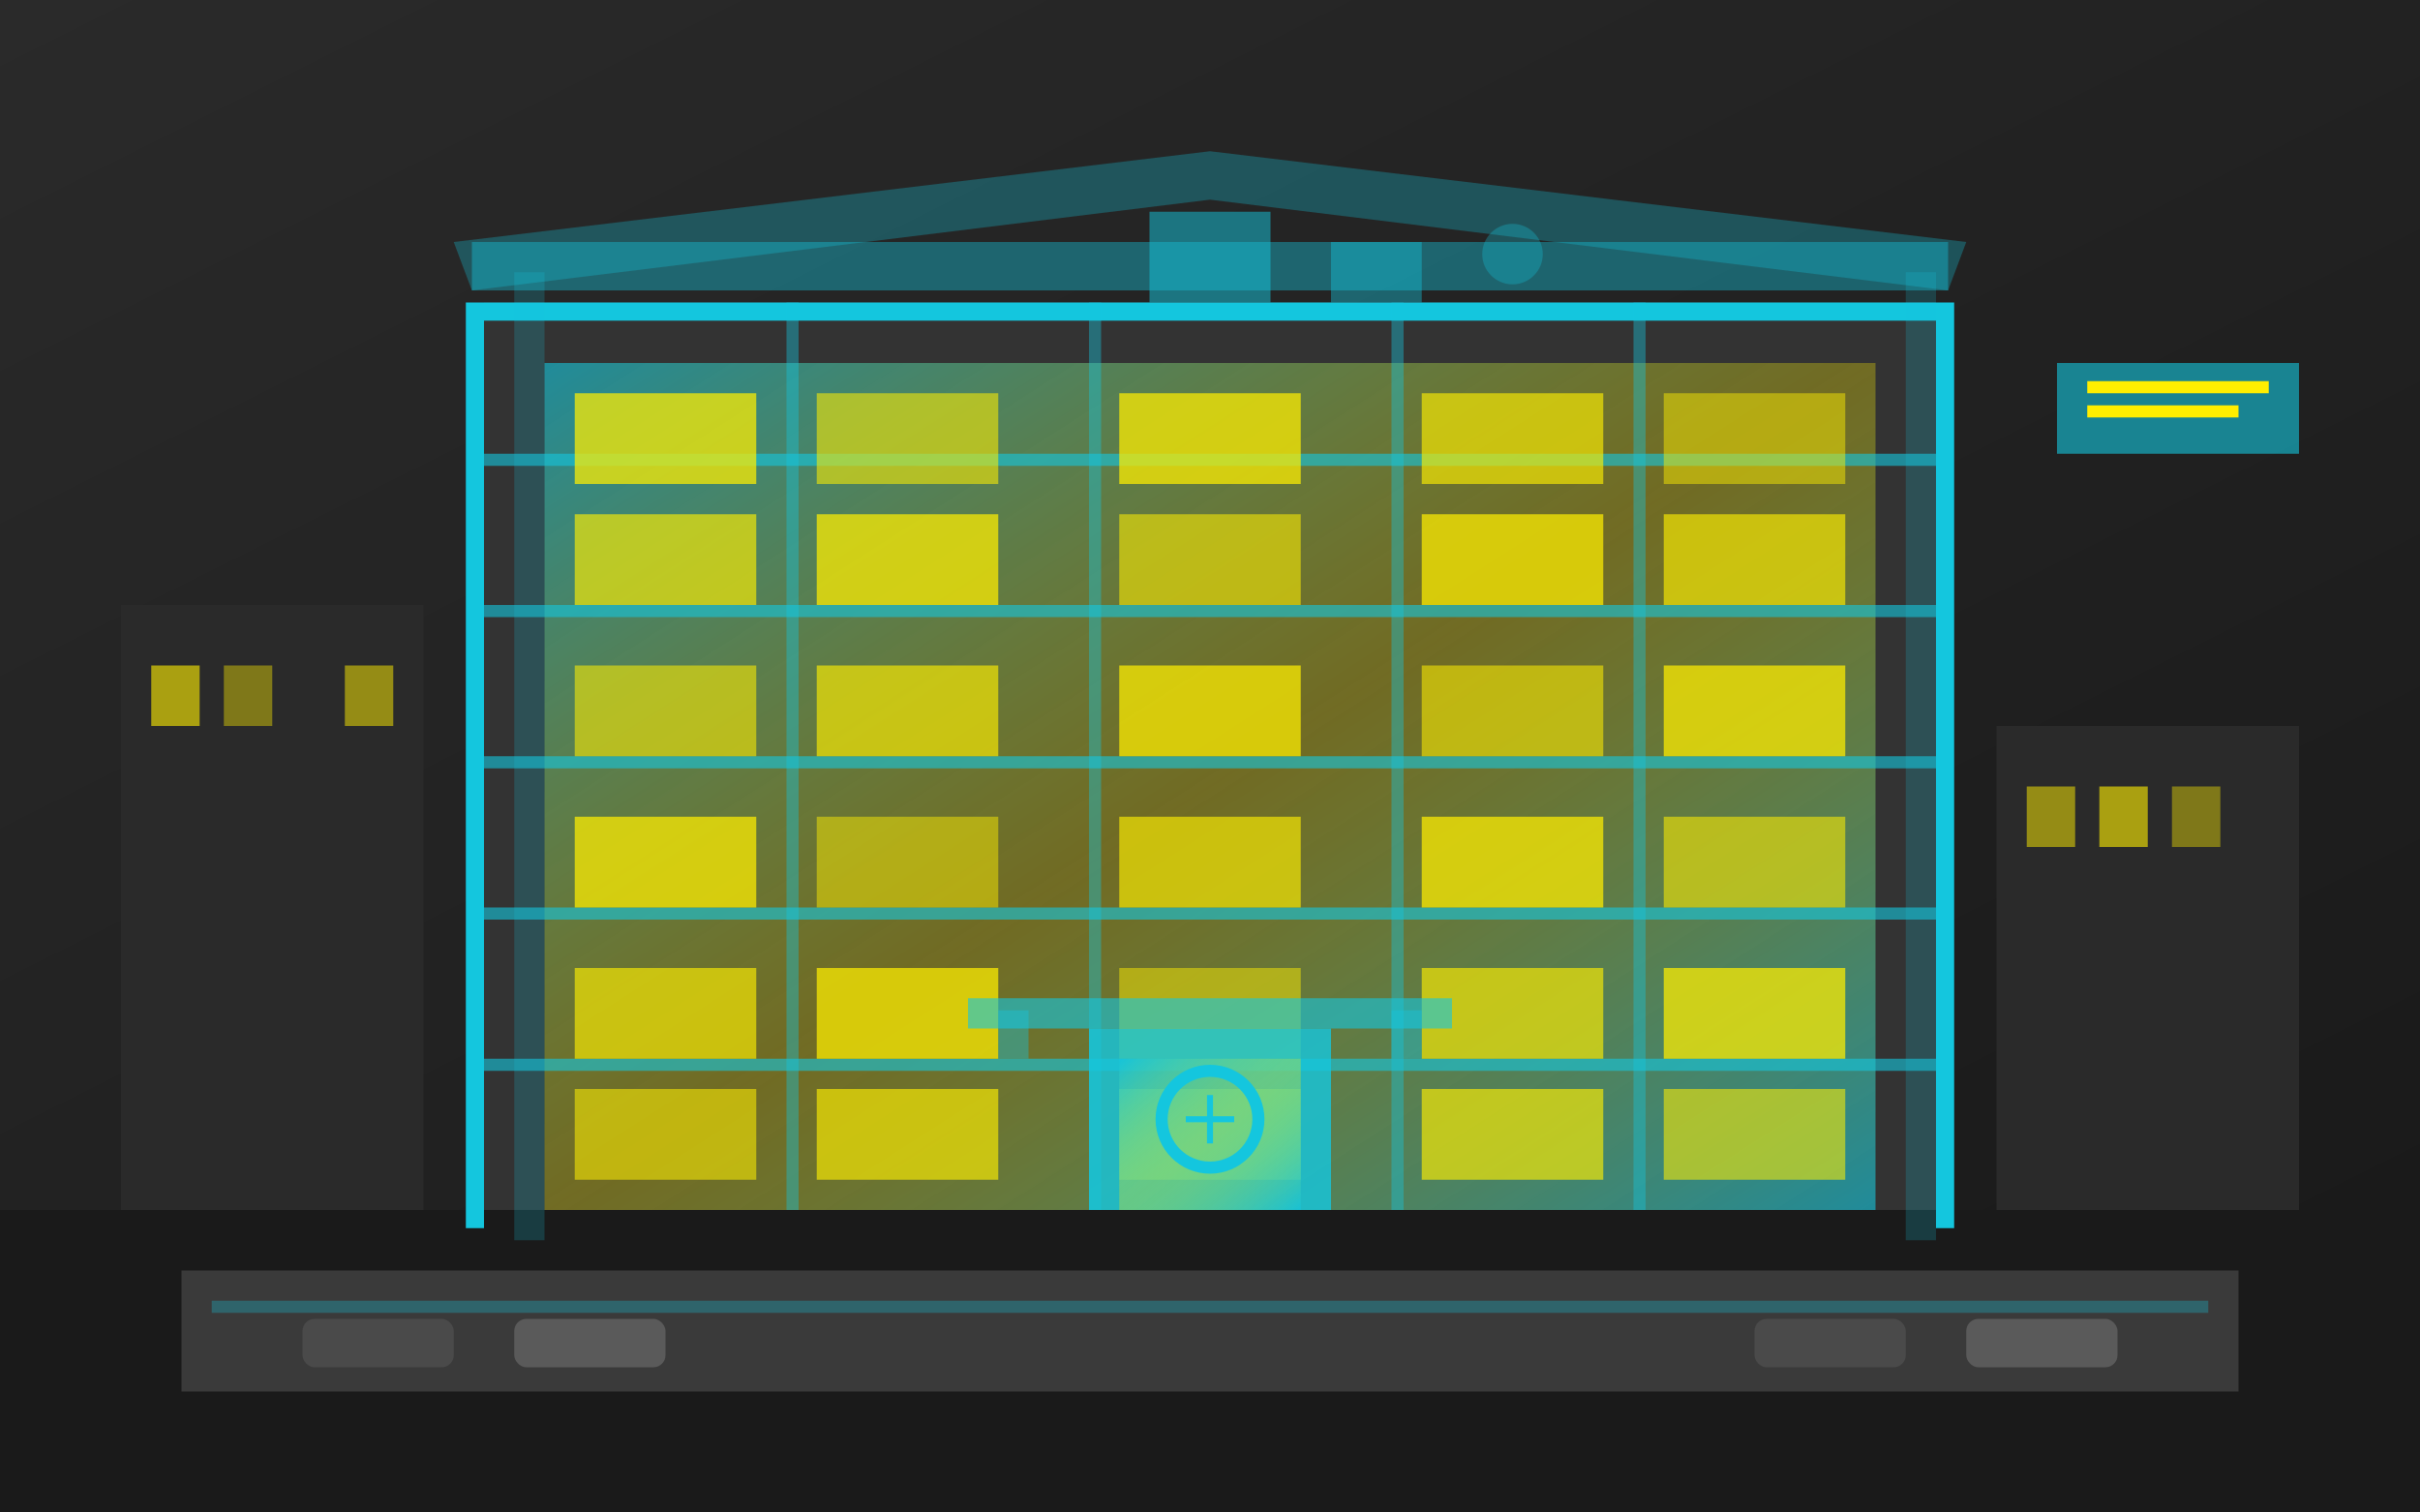 <svg width="400" height="250" viewBox="0 0 400 250" fill="none" xmlns="http://www.w3.org/2000/svg">
  <defs>
    <linearGradient id="building-gradient" x1="0%" y1="0%" x2="100%" y2="100%">
      <stop offset="0%" style="stop-color:#2a2a2a;stop-opacity:1" />
      <stop offset="100%" style="stop-color:#1a1a1a;stop-opacity:1" />
    </linearGradient>
    <linearGradient id="glass-gradient" x1="0%" y1="0%" x2="100%" y2="100%">
      <stop offset="0%" style="stop-color:#14c6de;stop-opacity:0.6" />
      <stop offset="50%" style="stop-color:#ffee00;stop-opacity:0.3" />
      <stop offset="100%" style="stop-color:#14c6de;stop-opacity:0.6" />
    </linearGradient>
  </defs>
  
  <!-- Background -->
  <rect width="400" height="250" fill="#0a0a0a"/>
  
  <!-- Sky -->
  <rect width="400" height="200" fill="url(#building-gradient)"/>
  
  <!-- Ground -->
  <rect y="200" width="400" height="50" fill="#1a1a1a"/>
  
  <!-- Main office building -->
  <rect x="80" y="50" width="240" height="150" fill="#333333"/>
  
  <!-- Glass facade sections -->
  <rect x="90" y="60" width="220" height="140" fill="url(#glass-gradient)"/>
  
  <!-- Building structure lines -->
  <rect x="80" y="50" width="240" height="3" fill="#14c6de"/>
  <rect x="77" y="50" width="3" height="153" fill="#14c6de"/>
  <rect x="320" y="50" width="3" height="153" fill="#14c6de"/>
  
  <!-- Floor divisions -->
  <rect x="80" y="75" width="240" height="2" fill="#14c6de" opacity="0.6"/>
  <rect x="80" y="100" width="240" height="2" fill="#14c6de" opacity="0.6"/>
  <rect x="80" y="125" width="240" height="2" fill="#14c6de" opacity="0.6"/>
  <rect x="80" y="150" width="240" height="2" fill="#14c6de" opacity="0.6"/>
  <rect x="80" y="175" width="240" height="2" fill="#14c6de" opacity="0.6"/>
  
  <!-- Vertical divisions -->
  <rect x="130" y="50" width="2" height="150" fill="#14c6de" opacity="0.4"/>
  <rect x="180" y="50" width="2" height="150" fill="#14c6de" opacity="0.4"/>
  <rect x="230" y="50" width="2" height="150" fill="#14c6de" opacity="0.4"/>
  <rect x="270" y="50" width="2" height="150" fill="#14c6de" opacity="0.4"/>
  
  <!-- Office windows with lights -->
  <g opacity="0.8">
    <!-- Floor 1 -->
    <rect x="95" y="65" width="30" height="15" fill="#ffee00" opacity="0.9"/>
    <rect x="135" y="65" width="30" height="15" fill="#ffee00" opacity="0.7"/>
    <rect x="185" y="65" width="30" height="15" fill="#ffee00" opacity="0.9"/>
    <rect x="235" y="65" width="30" height="15" fill="#ffee00" opacity="0.8"/>
    <rect x="275" y="65" width="30" height="15" fill="#ffee00" opacity="0.6"/>
    
    <!-- Floor 2 -->
    <rect x="95" y="85" width="30" height="15" fill="#ffee00" opacity="0.8"/>
    <rect x="135" y="85" width="30" height="15" fill="#ffee00" opacity="0.9"/>
    <rect x="185" y="85" width="30" height="15" fill="#ffee00" opacity="0.7"/>
    <rect x="235" y="85" width="30" height="15" fill="#ffee00" opacity="0.9"/>
    <rect x="275" y="85" width="30" height="15" fill="#ffee00" opacity="0.8"/>
    
    <!-- Floor 3 -->
    <rect x="95" y="110" width="30" height="15" fill="#ffee00" opacity="0.7"/>
    <rect x="135" y="110" width="30" height="15" fill="#ffee00" opacity="0.8"/>
    <rect x="185" y="110" width="30" height="15" fill="#ffee00" opacity="0.9"/>
    <rect x="235" y="110" width="30" height="15" fill="#ffee00" opacity="0.7"/>
    <rect x="275" y="110" width="30" height="15" fill="#ffee00" opacity="0.9"/>
    
    <!-- Floor 4 -->
    <rect x="95" y="135" width="30" height="15" fill="#ffee00" opacity="0.9"/>
    <rect x="135" y="135" width="30" height="15" fill="#ffee00" opacity="0.6"/>
    <rect x="185" y="135" width="30" height="15" fill="#ffee00" opacity="0.8"/>
    <rect x="235" y="135" width="30" height="15" fill="#ffee00" opacity="0.9"/>
    <rect x="275" y="135" width="30" height="15" fill="#ffee00" opacity="0.7"/>
    
    <!-- Floor 5 -->
    <rect x="95" y="160" width="30" height="15" fill="#ffee00" opacity="0.8"/>
    <rect x="135" y="160" width="30" height="15" fill="#ffee00" opacity="0.9"/>
    <rect x="185" y="160" width="30" height="15" fill="#ffee00" opacity="0.6"/>
    <rect x="235" y="160" width="30" height="15" fill="#ffee00" opacity="0.8"/>
    <rect x="275" y="160" width="30" height="15" fill="#ffee00" opacity="0.9"/>
    
    <!-- Floor 6 -->
    <rect x="95" y="180" width="30" height="15" fill="#ffee00" opacity="0.7"/>
    <rect x="135" y="180" width="30" height="15" fill="#ffee00" opacity="0.8"/>
    <rect x="185" y="180" width="30" height="15" fill="#ffee00" opacity="0.9"/>
    <rect x="235" y="180" width="30" height="15" fill="#ffee00" opacity="0.8"/>
    <rect x="275" y="180" width="30" height="15" fill="#ffee00" opacity="0.7"/>
  </g>
  
  <!-- Main entrance -->
  <rect x="180" y="170" width="40" height="30" fill="#14c6de" opacity="0.8"/>
  <rect x="185" y="175" width="30" height="25" fill="url(#glass-gradient)"/>
  
  <!-- Revolving door indicator -->
  <circle cx="200" cy="185" r="8" fill="none" stroke="#14c6de" stroke-width="2"/>
  <line x1="196" y1="185" x2="204" y2="185" stroke="#14c6de" stroke-width="1"/>
  <line x1="200" y1="181" x2="200" y2="189" stroke="#14c6de" stroke-width="1"/>
  
  <!-- Canopy -->
  <polygon points="160,170 160,165 240,165 240,170" fill="#14c6de" opacity="0.6"/>
  <rect x="165" y="167" width="5" height="8" fill="#14c6de" opacity="0.4"/>
  <rect x="230" y="167" width="5" height="8" fill="#14c6de" opacity="0.4"/>
  
  <!-- Side buildings for context -->
  <rect x="20" y="100" width="50" height="100" fill="#2a2a2a"/>
  <rect x="330" y="120" width="50" height="80" fill="#2a2a2a"/>
  
  <!-- Side building windows -->
  <rect x="25" y="110" width="8" height="10" fill="#ffee00" opacity="0.6"/>
  <rect x="37" y="110" width="8" height="10" fill="#ffee00" opacity="0.4"/>
  <rect x="57" y="110" width="8" height="10" fill="#ffee00" opacity="0.5"/>
  
  <rect x="335" y="130" width="8" height="10" fill="#ffee00" opacity="0.5"/>
  <rect x="347" y="130" width="8" height="10" fill="#ffee00" opacity="0.6"/>
  <rect x="359" y="130" width="8" height="10" fill="#ffee00" opacity="0.4"/>
  
  <!-- Modern architectural features -->
  <rect x="78" y="40" width="244" height="8" fill="#14c6de" opacity="0.4"/>
  <polygon points="75,40 200,25 325,40 322,48 200,33 78,48" fill="#14c6de" opacity="0.3"/>
  
  <!-- Parking area -->
  <rect x="30" y="210" width="340" height="20" fill="#3a3a3a"/>
  <rect x="35" y="215" width="330" height="2" fill="#14c6de" opacity="0.3"/>
  
  <!-- Cars in parking -->
  <rect x="50" y="218" width="25" height="8" rx="2" fill="#4a4a4a"/>
  <rect x="85" y="218" width="25" height="8" rx="2" fill="#5a5a5a"/>
  <rect x="290" y="218" width="25" height="8" rx="2" fill="#4a4a4a"/>
  <rect x="325" y="218" width="25" height="8" rx="2" fill="#5a5a5a"/>
  
  <!-- Building signage -->
  <rect x="340" y="60" width="40" height="15" fill="#14c6de" opacity="0.6"/>
  <rect x="345" y="63" width="30" height="2" fill="#ffee00"/>
  <rect x="345" y="67" width="25" height="2" fill="#ffee00"/>
  
  <!-- Modern design elements -->
  <rect x="85" y="45" width="5" height="160" fill="#14c6de" opacity="0.2"/>
  <rect x="315" y="45" width="5" height="160" fill="#14c6de" opacity="0.2"/>
  
  <!-- Rooftop elements -->
  <rect x="190" y="35" width="20" height="15" fill="#14c6de" opacity="0.5"/>
  <rect x="220" y="40" width="15" height="10" fill="#14c6de" opacity="0.4"/>
  <circle cx="250" cy="42" r="5" fill="#14c6de" opacity="0.3"/>
</svg>
